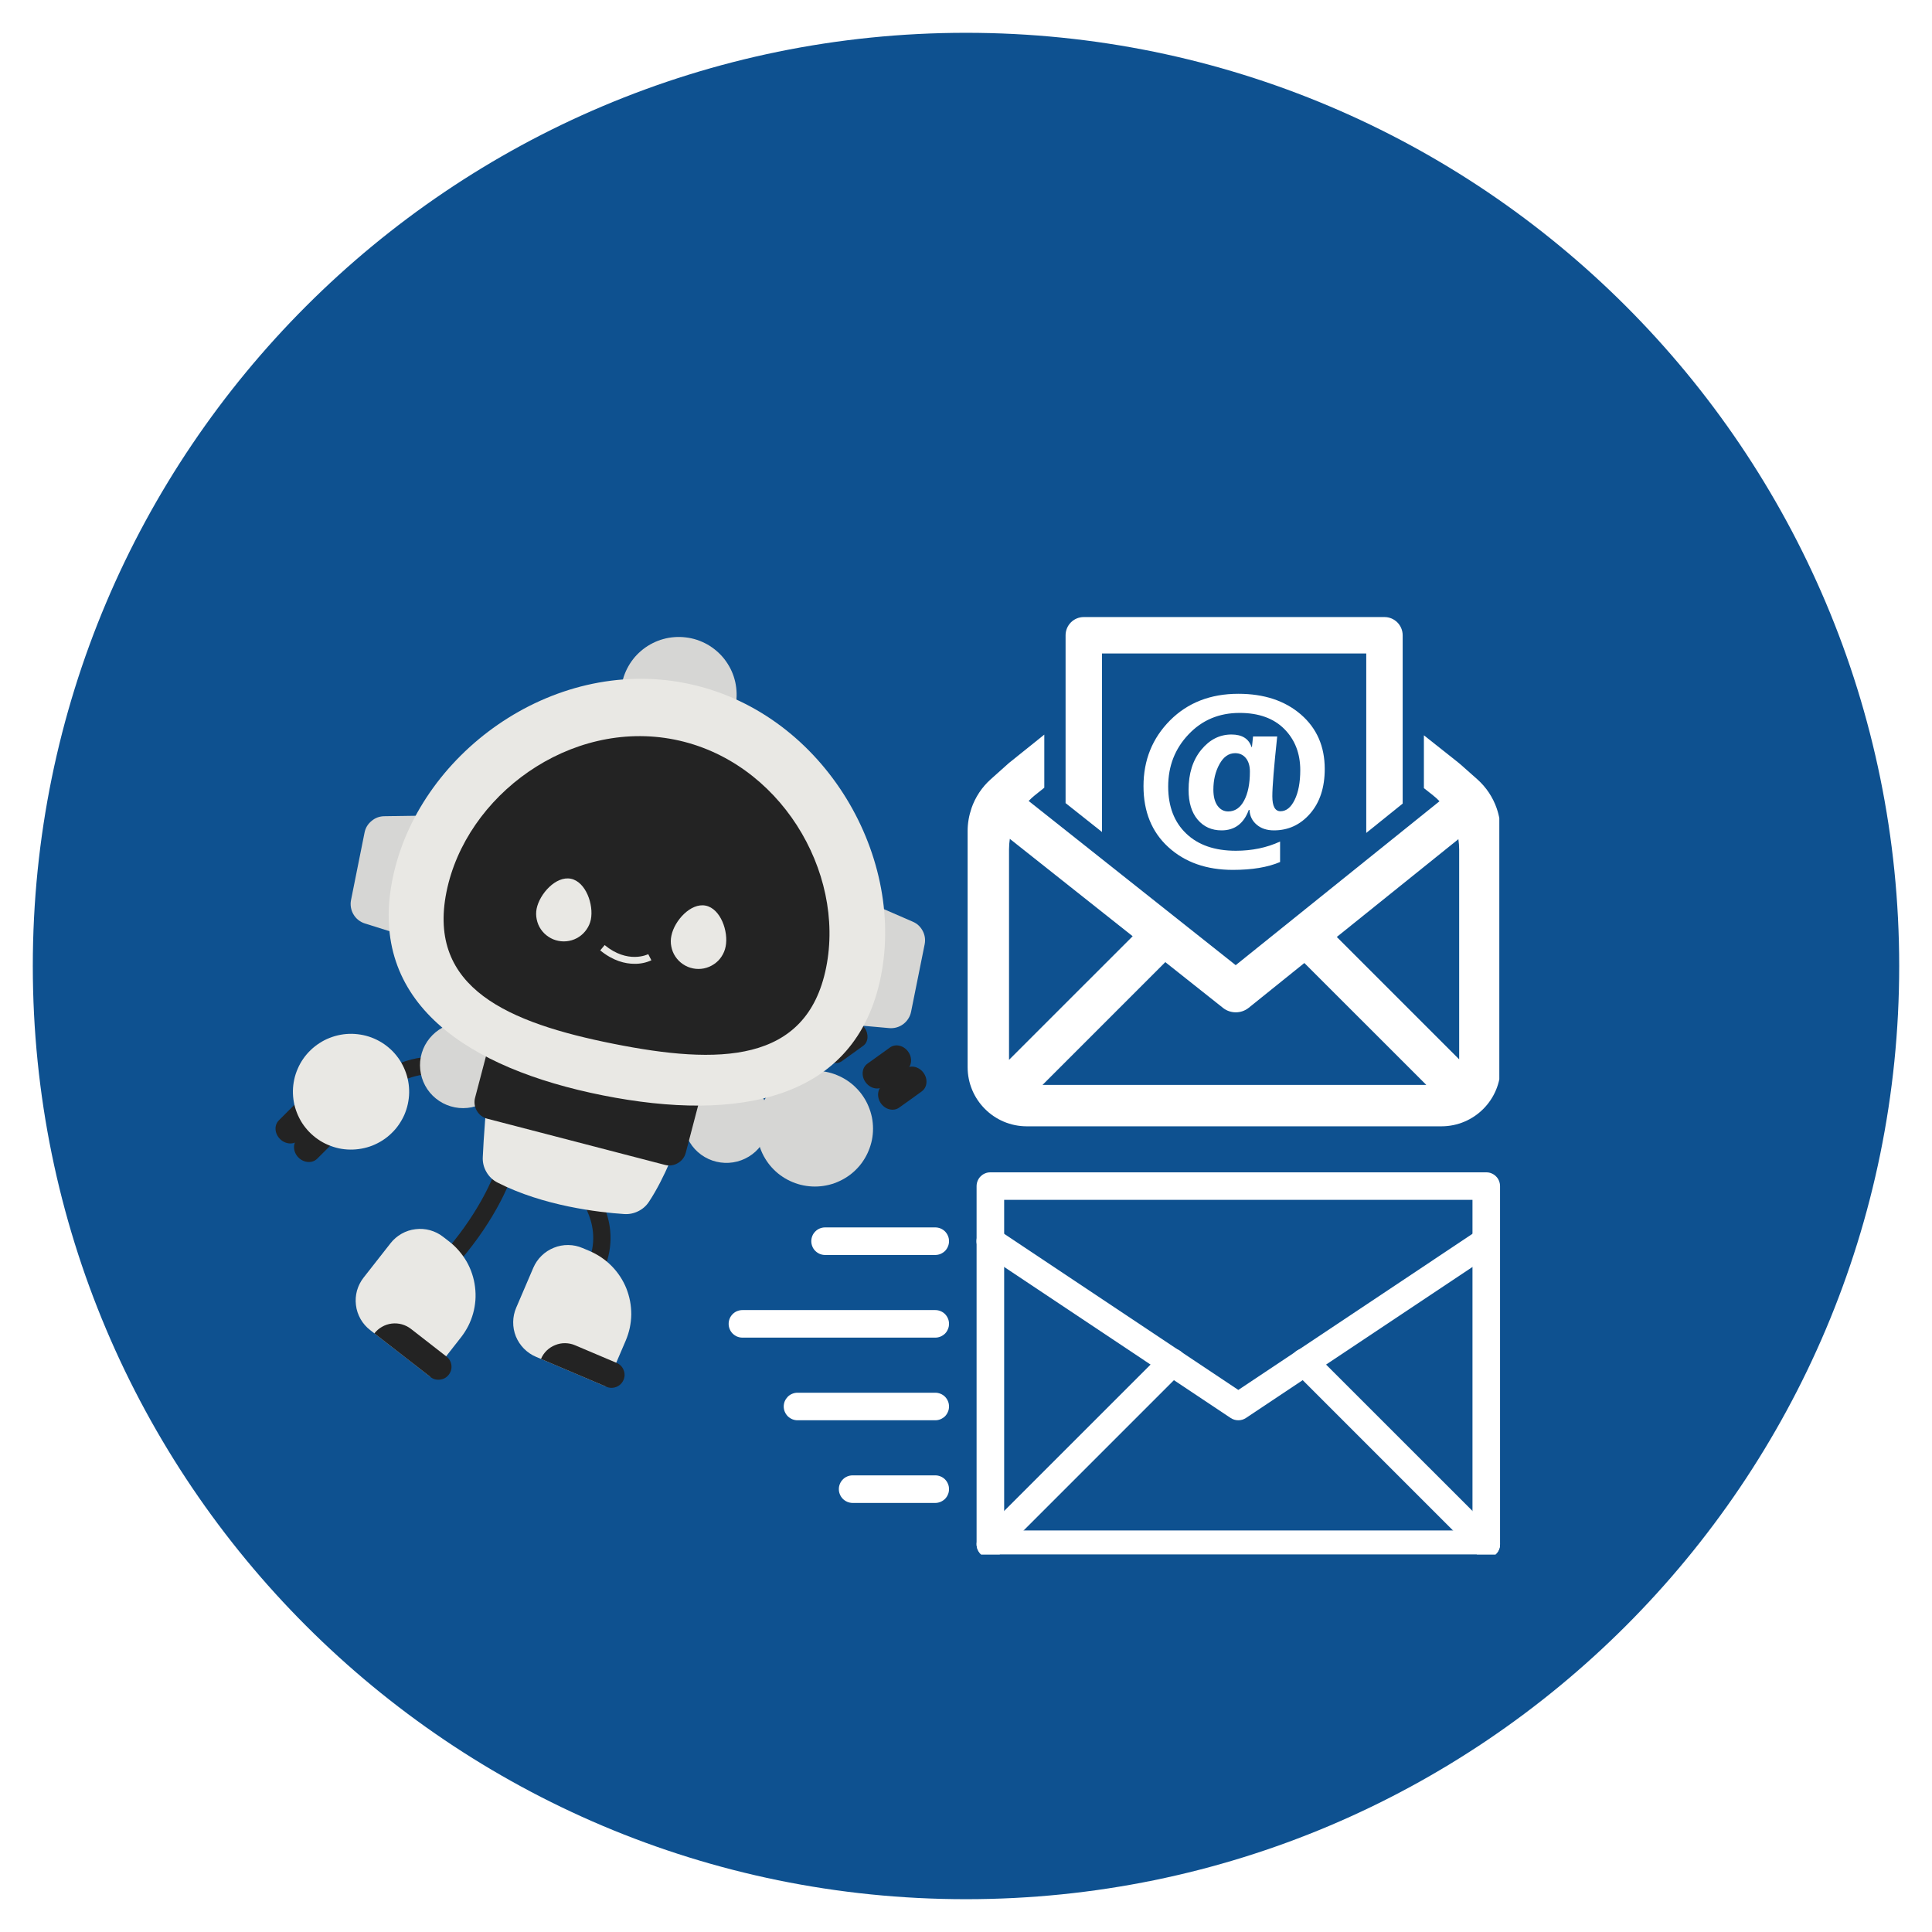 <svg xmlns="http://www.w3.org/2000/svg" xmlns:xlink="http://www.w3.org/1999/xlink" width="192" zoomAndPan="magnify" viewBox="0 0 144 144" height="192" preserveAspectRatio="xMidYMid meet" version="1.0"><defs><clipPath id="bdc69dcb93"><path d="M 2.445 2.445 L 141.555 2.445 L 141.555 141.555 L 2.445 141.555 Z M 2.445 2.445 " clip-rule="nonzero"/></clipPath><clipPath id="5e3c74f4e0"><path d="M 72 2.445 C 33.586 2.445 2.445 33.586 2.445 72 C 2.445 110.414 33.586 141.555 72 141.555 C 110.414 141.555 141.555 110.414 141.555 72 C 141.555 33.586 110.414 2.445 72 2.445 Z M 72 2.445 " clip-rule="nonzero"/></clipPath><clipPath id="b7c38e15d5"><path d="M 20.422 81 L 24 81 L 24 86 L 20.422 86 Z M 20.422 81 " clip-rule="nonzero"/></clipPath><clipPath id="12c29a0220"><path d="M 38 92 L 48 92 L 48 103.742 L 38 103.742 Z M 38 92 " clip-rule="nonzero"/></clipPath><clipPath id="bf6d4f232b"><path d="M 40 100 L 47 100 L 47 103.742 L 40 103.742 Z M 40 100 " clip-rule="nonzero"/></clipPath><clipPath id="c0e903a065"><path d="M 65 79 L 69.172 79 L 69.172 83 L 65 83 Z M 65 79 " clip-rule="nonzero"/></clipPath><clipPath id="8add038b3e"><path d="M 72 54 L 111.75 54 L 111.75 84 L 72 84 Z M 72 54 " clip-rule="nonzero"/></clipPath><clipPath id="2114393d06"><path d="M 79 45.992 L 105 45.992 L 105 63 L 79 63 Z M 79 45.992 " clip-rule="nonzero"/></clipPath><clipPath id="8187492492"><path d="M 72 87.355 L 112 87.355 L 112 115.855 L 72 115.855 Z M 72 87.355 " clip-rule="nonzero"/></clipPath><clipPath id="53cf068e9f"><path d="M 54.309 97 L 71 97 L 71 100 L 54.309 100 Z M 54.309 97 " clip-rule="nonzero"/></clipPath><clipPath id="62d6205d65"><path d="M 72 100 L 89 100 L 89 115.855 L 72 115.855 Z M 72 100 " clip-rule="nonzero"/></clipPath><clipPath id="0990b93cbc"><path d="M 96 100 L 112 100 L 112 115.855 L 96 115.855 Z M 96 100 " clip-rule="nonzero"/></clipPath></defs><rect x="-14.4" width="172.8" fill="#ffffff" y="-14.4" height="172.8" fill-opacity="1"/><rect x="-14.4" width="172.8" fill="#ffffff" y="-14.4" height="172.8" fill-opacity="1"/><g clip-path="url(#bdc69dcb93)"><g clip-path="url(#5e3c74f4e0)"><path fill="#0e5190" d="M 2.445 2.445 L 141.555 2.445 L 141.555 141.555 L 2.445 141.555 Z M 2.445 2.445 " fill-opacity="1" fill-rule="nonzero"/></g></g><path fill="#232323" d="M 25.016 83.516 C 24.605 83.109 23.984 83.07 23.621 83.43 L 22.16 84.887 C 21.801 85.246 21.84 85.867 22.246 86.277 C 22.656 86.684 23.281 86.723 23.641 86.363 L 24.371 85.637 L 25.102 84.906 C 25.465 84.547 25.426 83.922 25.016 83.516 Z M 25.016 83.516 " fill-opacity="1" fill-rule="nonzero"/><g clip-path="url(#b7c38e15d5)"><path fill="#232323" d="M 23.633 82.137 C 23.227 81.73 22.602 81.691 22.238 82.051 L 20.785 83.504 C 20.422 83.863 20.461 84.484 20.871 84.895 C 21.277 85.301 21.902 85.34 22.266 84.98 L 22.996 84.254 L 23.727 83.523 C 24.078 83.164 24.039 82.543 23.633 82.137 Z M 23.633 82.137 " fill-opacity="1" fill-rule="nonzero"/></g><path fill="#232323" d="M 44.535 94.734 C 44.461 94.734 44.387 94.719 44.316 94.695 C 44.148 94.633 44.023 94.523 43.949 94.363 C 43.875 94.203 43.867 94.039 43.926 93.871 C 44.988 90.977 42.805 88.777 42.711 88.688 C 42.59 88.562 42.531 88.41 42.531 88.238 C 42.535 88.066 42.594 87.918 42.719 87.793 C 42.84 87.668 42.988 87.605 43.16 87.602 C 43.336 87.598 43.484 87.652 43.613 87.77 C 43.73 87.887 46.484 90.629 45.137 94.312 C 45.035 94.59 44.832 94.73 44.535 94.734 Z M 44.535 94.734 " fill-opacity="1" fill-rule="nonzero"/><g clip-path="url(#12c29a0220)"><path fill="#e9e8e4" d="M 45.168 103.348 L 39.949 101.129 C 39.605 100.984 39.309 100.777 39.047 100.516 C 38.789 100.25 38.59 99.949 38.449 99.605 C 38.312 99.262 38.246 98.906 38.25 98.535 C 38.254 98.164 38.328 97.812 38.473 97.473 L 39.75 94.492 C 39.898 94.152 40.102 93.852 40.367 93.594 C 40.633 93.336 40.938 93.137 41.281 93 C 41.625 92.859 41.984 92.793 42.355 92.797 C 42.727 92.801 43.082 92.875 43.422 93.023 L 43.953 93.246 C 44.258 93.379 44.551 93.539 44.828 93.727 C 45.105 93.914 45.359 94.129 45.594 94.367 C 45.828 94.605 46.035 94.863 46.219 95.141 C 46.402 95.422 46.559 95.715 46.684 96.027 C 46.805 96.336 46.898 96.652 46.961 96.98 C 47.023 97.309 47.051 97.641 47.051 97.973 C 47.047 98.309 47.008 98.637 46.941 98.965 C 46.871 99.289 46.77 99.605 46.641 99.914 Z M 45.168 103.348 " fill-opacity="1" fill-rule="nonzero"/></g><g clip-path="url(#bf6d4f232b)"><path fill="#232323" d="M 45.199 103.363 L 40.32 101.289 C 40.422 101.051 40.562 100.844 40.746 100.664 C 40.934 100.484 41.145 100.348 41.383 100.254 C 41.621 100.156 41.867 100.109 42.125 100.113 C 42.383 100.117 42.633 100.168 42.867 100.27 L 45.961 101.582 C 46.207 101.688 46.379 101.863 46.48 102.113 C 46.578 102.359 46.578 102.605 46.473 102.852 C 46.367 103.098 46.188 103.27 45.941 103.371 C 45.691 103.469 45.445 103.465 45.199 103.363 Z M 45.199 103.363 " fill-opacity="1" fill-rule="nonzero"/></g><path fill="#232323" d="M 28.492 81.184 C 28.211 81.121 28.043 80.949 27.992 80.668 C 27.941 80.383 28.035 80.168 28.281 80.012 C 29.312 79.359 30.41 78.949 31.453 78.816 C 32.266 78.715 32.777 78.816 32.832 78.824 C 33.004 78.859 33.141 78.953 33.238 79.102 C 33.336 79.25 33.367 79.41 33.332 79.582 C 33.293 79.758 33.203 79.891 33.055 79.988 C 32.906 80.086 32.742 80.117 32.57 80.082 C 32.496 80.066 31.008 79.812 28.969 81.098 C 28.82 81.191 28.664 81.219 28.492 81.184 Z M 28.492 81.184 " fill-opacity="1" fill-rule="nonzero"/><path fill="#d6d6d4" d="M 36.281 76.734 C 36.637 76.969 36.934 77.262 37.172 77.613 C 37.41 77.965 37.57 78.348 37.656 78.762 C 37.742 79.176 37.742 79.594 37.66 80.008 C 37.578 80.426 37.422 80.809 37.188 81.16 C 36.953 81.516 36.66 81.809 36.305 82.047 C 35.953 82.285 35.57 82.445 35.152 82.531 C 34.734 82.613 34.316 82.617 33.902 82.535 C 33.484 82.453 33.098 82.297 32.742 82.062 C 32.387 81.828 32.09 81.535 31.852 81.184 C 31.617 80.832 31.453 80.449 31.371 80.035 C 31.285 79.621 31.281 79.203 31.363 78.789 C 31.445 78.371 31.602 77.988 31.836 77.637 C 32.074 77.281 32.367 76.988 32.719 76.75 C 33.07 76.512 33.457 76.352 33.871 76.266 C 34.289 76.184 34.707 76.18 35.125 76.262 C 35.543 76.344 35.93 76.5 36.281 76.734 Z M 36.281 76.734 " fill-opacity="1" fill-rule="nonzero"/><path fill="#e9e8e4" d="M 27.078 77.152 C 27.355 77.211 27.625 77.297 27.887 77.41 C 28.148 77.523 28.395 77.66 28.629 77.82 C 28.863 77.984 29.078 78.164 29.277 78.367 C 29.473 78.57 29.648 78.793 29.805 79.031 C 29.957 79.27 30.086 79.52 30.191 79.785 C 30.297 80.047 30.375 80.316 30.426 80.598 C 30.477 80.875 30.5 81.156 30.496 81.441 C 30.492 81.723 30.457 82.004 30.398 82.281 C 30.34 82.559 30.25 82.824 30.141 83.086 C 30.027 83.344 29.887 83.59 29.727 83.824 C 29.566 84.059 29.383 84.273 29.176 84.469 C 28.973 84.668 28.75 84.844 28.512 84.996 C 28.273 85.148 28.023 85.277 27.758 85.383 C 27.492 85.488 27.219 85.562 26.941 85.613 C 26.66 85.664 26.379 85.688 26.094 85.684 C 25.809 85.68 25.527 85.648 25.25 85.59 C 24.973 85.527 24.703 85.441 24.441 85.328 C 24.18 85.219 23.934 85.082 23.699 84.918 C 23.465 84.758 23.25 84.574 23.051 84.371 C 22.855 84.168 22.68 83.949 22.523 83.711 C 22.371 83.473 22.242 83.223 22.137 82.957 C 22.031 82.695 21.953 82.422 21.902 82.145 C 21.852 81.867 21.828 81.586 21.832 81.301 C 21.836 81.02 21.871 80.738 21.93 80.461 C 21.988 80.184 22.078 79.914 22.191 79.656 C 22.301 79.395 22.441 79.148 22.602 78.914 C 22.762 78.684 22.945 78.469 23.152 78.27 C 23.355 78.074 23.578 77.898 23.816 77.746 C 24.055 77.59 24.305 77.461 24.57 77.359 C 24.836 77.254 25.109 77.176 25.387 77.125 C 25.668 77.074 25.949 77.051 26.234 77.055 C 26.52 77.062 26.801 77.094 27.078 77.152 Z M 27.078 77.152 " fill-opacity="1" fill-rule="nonzero"/><path fill="#232323" d="M 33.836 94.148 C 33.676 94.148 33.539 94.098 33.418 93.996 C 33.281 93.879 33.207 93.734 33.195 93.559 C 33.18 93.383 33.23 93.227 33.344 93.09 C 35.848 90.164 36.805 87.566 36.812 87.543 C 36.871 87.375 36.984 87.254 37.145 87.18 C 37.305 87.102 37.469 87.094 37.637 87.156 C 37.805 87.215 37.926 87.324 38 87.484 C 38.078 87.645 38.086 87.809 38.023 87.977 C 37.984 88.09 36.992 90.805 34.324 93.922 C 34.199 94.074 34.035 94.148 33.836 94.148 Z M 33.836 94.148 " fill-opacity="1" fill-rule="nonzero"/><path fill="#e9e8e4" d="M 32.059 102.613 L 27.586 99.133 C 27.293 98.906 27.055 98.633 26.871 98.309 C 26.691 97.988 26.574 97.645 26.531 97.277 C 26.484 96.91 26.512 96.551 26.609 96.191 C 26.711 95.836 26.875 95.512 27.102 95.223 L 29.105 92.668 C 29.332 92.375 29.609 92.141 29.93 91.957 C 30.254 91.773 30.598 91.66 30.969 91.617 C 31.336 91.57 31.699 91.598 32.055 91.695 C 32.414 91.797 32.738 91.957 33.031 92.188 L 33.484 92.539 C 33.75 92.742 33.988 92.973 34.207 93.227 C 34.426 93.477 34.617 93.75 34.785 94.039 C 34.949 94.328 35.086 94.633 35.188 94.949 C 35.293 95.266 35.367 95.59 35.406 95.922 C 35.449 96.254 35.457 96.586 35.434 96.918 C 35.406 97.25 35.352 97.578 35.262 97.898 C 35.172 98.219 35.051 98.531 34.902 98.828 C 34.75 99.125 34.57 99.406 34.367 99.668 Z M 32.059 102.613 " fill-opacity="1" fill-rule="nonzero"/><path fill="#232323" d="M 32.082 102.633 L 27.902 99.383 C 28.062 99.18 28.254 99.016 28.477 98.891 C 28.699 98.762 28.941 98.684 29.195 98.652 C 29.453 98.621 29.703 98.641 29.953 98.707 C 30.199 98.777 30.426 98.891 30.629 99.047 L 33.277 101.109 C 33.488 101.273 33.609 101.488 33.645 101.754 C 33.676 102.016 33.609 102.254 33.445 102.465 C 33.281 102.676 33.066 102.797 32.797 102.828 C 32.531 102.863 32.293 102.797 32.082 102.633 Z M 32.082 102.633 " fill-opacity="1" fill-rule="nonzero"/><g clip-path="url(#c0e903a065)"><path fill="#232323" d="M 68.836 79.965 C 68.5 79.496 67.887 79.359 67.477 79.656 L 65.801 80.863 C 65.387 81.16 65.328 81.777 65.664 82.246 C 66.004 82.715 66.613 82.852 67.023 82.551 L 67.863 81.953 L 68.699 81.348 C 69.113 81.051 69.176 80.43 68.836 79.965 Z M 68.836 79.965 " fill-opacity="1" fill-rule="nonzero"/></g><path fill="#232323" d="M 67.688 78.383 C 67.352 77.914 66.742 77.777 66.332 78.074 L 64.652 79.281 C 64.238 79.578 64.176 80.199 64.516 80.664 C 64.852 81.133 65.461 81.27 65.875 80.973 L 66.711 80.367 L 67.551 79.766 C 67.965 79.469 68.027 78.848 67.688 78.383 Z M 67.688 78.383 " fill-opacity="1" fill-rule="nonzero"/><path fill="#232323" d="M 64.434 76.598 C 64.094 76.133 63.5 75.98 63.109 76.266 L 61.523 77.406 C 61.133 77.688 61.086 78.293 61.426 78.758 C 61.762 79.227 62.355 79.375 62.746 79.094 L 63.543 78.523 L 64.336 77.949 C 64.727 77.672 64.77 77.066 64.434 76.598 Z M 64.434 76.598 " fill-opacity="1" fill-rule="nonzero"/><path fill="#232323" d="M 60.438 81.793 C 60.246 81.73 60.062 81.754 59.891 81.863 C 57.852 83.164 56.316 82.898 56.301 82.898 C 56.121 82.855 55.957 82.883 55.805 82.977 C 55.648 83.074 55.555 83.215 55.516 83.391 C 55.48 83.57 55.512 83.734 55.617 83.883 C 55.719 84.035 55.859 84.125 56.039 84.152 C 56.5 84.227 56.961 84.227 57.418 84.152 C 58.461 84.016 59.555 83.598 60.586 82.941 C 60.812 82.797 60.91 82.59 60.875 82.32 C 60.844 82.051 60.695 81.875 60.438 81.793 Z M 60.438 81.793 " fill-opacity="1" fill-rule="nonzero"/><path fill="#d6d6d4" d="M 56.871 81.828 C 57.09 82.191 57.234 82.578 57.301 82.996 C 57.367 83.414 57.348 83.828 57.25 84.238 C 57.152 84.648 56.977 85.023 56.727 85.363 C 56.477 85.707 56.172 85.988 55.812 86.207 C 55.449 86.426 55.059 86.57 54.641 86.637 C 54.223 86.703 53.805 86.684 53.395 86.586 C 52.98 86.488 52.605 86.312 52.262 86.066 C 51.918 85.816 51.637 85.512 51.418 85.152 C 51.195 84.793 51.051 84.402 50.984 83.988 C 50.918 83.57 50.938 83.156 51.035 82.746 C 51.133 82.336 51.309 81.961 51.559 81.617 C 51.809 81.277 52.113 80.996 52.477 80.773 C 52.836 80.555 53.227 80.41 53.645 80.348 C 54.062 80.281 54.48 80.297 54.891 80.395 C 55.305 80.496 55.68 80.668 56.023 80.918 C 56.367 81.164 56.648 81.469 56.871 81.828 Z M 56.871 81.828 " fill-opacity="1" fill-rule="nonzero"/><path fill="#d6d6d4" d="M 65.07 84.125 C 65.07 84.406 65.043 84.688 64.988 84.965 C 64.93 85.242 64.848 85.512 64.738 85.773 C 64.633 86.035 64.496 86.285 64.34 86.52 C 64.184 86.758 64.004 86.973 63.801 87.176 C 63.602 87.375 63.383 87.555 63.145 87.711 C 62.91 87.867 62.66 88 62.395 88.109 C 62.133 88.219 61.863 88.301 61.582 88.355 C 61.305 88.41 61.023 88.438 60.738 88.438 C 60.453 88.438 60.172 88.41 59.895 88.355 C 59.613 88.301 59.344 88.219 59.082 88.109 C 58.816 88 58.566 87.867 58.332 87.711 C 58.094 87.555 57.875 87.375 57.676 87.176 C 57.473 86.973 57.293 86.758 57.137 86.52 C 56.98 86.285 56.844 86.035 56.738 85.773 C 56.629 85.512 56.547 85.242 56.488 84.965 C 56.434 84.688 56.406 84.406 56.406 84.125 C 56.406 83.84 56.434 83.559 56.488 83.281 C 56.547 83.004 56.629 82.734 56.738 82.473 C 56.844 82.211 56.98 81.961 57.137 81.727 C 57.293 81.492 57.473 81.273 57.676 81.074 C 57.875 80.871 58.094 80.695 58.332 80.535 C 58.566 80.379 58.816 80.246 59.082 80.137 C 59.344 80.027 59.613 79.945 59.895 79.891 C 60.172 79.836 60.453 79.809 60.738 79.809 C 61.023 79.809 61.305 79.836 61.582 79.891 C 61.863 79.945 62.133 80.027 62.395 80.137 C 62.66 80.246 62.91 80.379 63.145 80.535 C 63.383 80.695 63.602 80.871 63.801 81.074 C 64.004 81.273 64.184 81.492 64.34 81.727 C 64.496 81.961 64.633 82.211 64.738 82.473 C 64.848 82.734 64.93 83.004 64.988 83.281 C 65.043 83.559 65.07 83.84 65.07 84.125 Z M 65.07 84.125 " fill-opacity="1" fill-rule="nonzero"/><path fill="#e9e8e4" d="M 52.191 79.832 C 52.191 79.832 50.684 86.07 48.371 89.57 C 48.168 89.879 47.902 90.113 47.57 90.277 C 47.238 90.441 46.891 90.512 46.52 90.488 C 44.586 90.359 40.504 89.883 37.094 88.148 C 36.738 87.969 36.457 87.703 36.258 87.359 C 36.055 87.012 35.965 86.641 35.984 86.242 C 36.117 83.43 36.566 76.789 37.957 75.684 C 40.859 73.383 52.191 79.832 52.191 79.832 Z M 52.191 79.832 " fill-opacity="1" fill-rule="nonzero"/><path fill="#232323" d="M 35.406 81.832 L 36.652 77.09 C 36.691 76.926 36.766 76.777 36.867 76.645 C 36.969 76.508 37.094 76.398 37.238 76.312 C 37.387 76.23 37.543 76.176 37.711 76.152 C 37.879 76.129 38.043 76.137 38.207 76.18 L 51.445 79.621 C 51.609 79.664 51.758 79.738 51.895 79.84 C 52.027 79.941 52.137 80.066 52.223 80.211 C 52.309 80.355 52.363 80.512 52.387 80.68 C 52.41 80.848 52.398 81.012 52.355 81.176 L 51.113 85.918 C 51.07 86.078 51 86.23 50.898 86.363 C 50.797 86.496 50.672 86.605 50.523 86.691 C 50.379 86.777 50.223 86.832 50.055 86.855 C 49.887 86.879 49.723 86.867 49.559 86.824 L 36.32 83.383 C 36.156 83.34 36.008 83.27 35.871 83.168 C 35.738 83.066 35.629 82.941 35.543 82.797 C 35.457 82.652 35.402 82.496 35.379 82.328 C 35.355 82.16 35.363 81.996 35.406 81.832 Z M 35.406 81.832 " fill-opacity="1" fill-rule="nonzero"/><path fill="#d6d6d4" d="M 54.441 49.832 C 54.57 50.086 54.672 50.348 54.746 50.617 C 54.824 50.891 54.871 51.168 54.891 51.449 C 54.914 51.73 54.906 52.008 54.875 52.289 C 54.84 52.57 54.777 52.844 54.691 53.113 C 54.602 53.379 54.488 53.637 54.348 53.883 C 54.211 54.129 54.047 54.359 53.863 54.57 C 53.68 54.785 53.473 54.98 53.25 55.152 C 53.027 55.328 52.789 55.477 52.539 55.605 C 52.285 55.734 52.023 55.836 51.75 55.91 C 51.477 55.984 51.199 56.035 50.918 56.055 C 50.633 56.078 50.352 56.07 50.07 56.035 C 49.789 56 49.516 55.941 49.246 55.852 C 48.977 55.766 48.719 55.652 48.473 55.512 C 48.227 55.375 47.996 55.215 47.781 55.027 C 47.566 54.844 47.371 54.641 47.195 54.422 C 47.023 54.199 46.871 53.961 46.742 53.711 C 46.613 53.457 46.512 53.195 46.438 52.926 C 46.359 52.652 46.312 52.375 46.289 52.094 C 46.27 51.812 46.277 51.531 46.309 51.254 C 46.344 50.973 46.406 50.699 46.492 50.43 C 46.582 50.164 46.695 49.906 46.836 49.66 C 46.973 49.414 47.137 49.184 47.32 48.969 C 47.504 48.758 47.711 48.562 47.934 48.387 C 48.156 48.215 48.395 48.062 48.645 47.938 C 48.898 47.809 49.16 47.707 49.434 47.633 C 49.707 47.555 49.984 47.508 50.266 47.488 C 50.551 47.465 50.832 47.473 51.113 47.508 C 51.395 47.539 51.668 47.602 51.938 47.688 C 52.207 47.777 52.465 47.891 52.711 48.027 C 52.957 48.168 53.188 48.328 53.402 48.512 C 53.617 48.695 53.812 48.898 53.988 49.121 C 54.16 49.344 54.312 49.582 54.441 49.832 Z M 54.441 49.832 " fill-opacity="1" fill-rule="nonzero"/><path fill="#d6d6d4" d="M 61.672 76.215 L 66.273 76.629 C 66.461 76.645 66.645 76.629 66.824 76.578 C 67.008 76.527 67.172 76.445 67.324 76.332 C 67.473 76.219 67.598 76.086 67.699 75.926 C 67.801 75.77 67.867 75.598 67.906 75.414 L 68.918 70.387 C 68.988 70.035 68.938 69.699 68.773 69.383 C 68.605 69.066 68.359 68.836 68.027 68.695 L 63.574 66.762 Z M 61.672 76.215 " fill-opacity="1" fill-rule="nonzero"/><path fill="#d6d6d4" d="M 31.605 70.215 L 27.203 68.832 C 27.023 68.777 26.859 68.688 26.711 68.574 C 26.562 68.457 26.441 68.316 26.348 68.156 C 26.25 67.996 26.188 67.82 26.156 67.637 C 26.125 67.453 26.125 67.266 26.164 67.082 L 27.172 62.055 C 27.242 61.703 27.418 61.414 27.695 61.188 C 27.969 60.957 28.289 60.84 28.648 60.836 L 33.508 60.762 Z M 31.605 70.215 " fill-opacity="1" fill-rule="nonzero"/><path fill="#e9e8e4" d="M 29.254 65.531 C 27.398 74.766 34.891 79.645 44.945 81.645 C 54.996 83.645 63.797 82.031 65.652 72.793 C 67.512 63.555 61.172 52.93 51.121 50.926 C 41.07 48.918 31.105 56.293 29.254 65.531 Z M 29.254 65.531 " fill-opacity="1" fill-rule="nonzero"/><path fill="#232323" d="M 33.277 66.48 C 31.832 73.66 37.902 76.238 45.719 77.797 C 53.535 79.359 60.125 79.309 61.574 72.125 C 63.023 64.945 58.086 56.688 50.277 55.125 C 42.465 53.566 34.723 59.301 33.277 66.48 Z M 33.277 66.48 " fill-opacity="1" fill-rule="nonzero"/><path fill="#e9e8e4" d="M 50.043 69.738 C 49.984 70.008 49.98 70.277 50.035 70.547 C 50.086 70.816 50.184 71.066 50.336 71.293 C 50.488 71.523 50.68 71.715 50.906 71.867 C 51.137 72.023 51.383 72.125 51.656 72.18 C 51.926 72.234 52.195 72.234 52.465 72.18 C 52.734 72.125 52.984 72.02 53.211 71.867 C 53.441 71.715 53.633 71.523 53.781 71.293 C 53.934 71.062 54.035 70.812 54.086 70.543 C 54.309 69.434 53.711 67.723 52.594 67.5 C 51.48 67.277 50.266 68.625 50.043 69.738 Z M 50.043 69.738 " fill-opacity="1" fill-rule="nonzero"/><path fill="#e9e8e4" d="M 39.996 67.734 C 39.945 68 39.949 68.266 40.004 68.527 C 40.059 68.793 40.16 69.039 40.312 69.262 C 40.465 69.484 40.652 69.672 40.879 69.82 C 41.105 69.973 41.352 70.074 41.617 70.125 C 41.883 70.18 42.148 70.18 42.414 70.129 C 42.684 70.078 42.93 69.977 43.156 69.828 C 43.383 69.68 43.57 69.492 43.723 69.27 C 43.879 69.047 43.98 68.805 44.039 68.539 C 44.262 67.43 43.664 65.719 42.547 65.496 C 41.434 65.273 40.219 66.621 39.996 67.734 Z M 39.996 67.734 " fill-opacity="1" fill-rule="nonzero"/><path fill="#e9e8e4" d="M 47.285 71.836 C 46.602 71.836 45.699 71.625 44.738 70.836 L 45.066 70.441 C 46.793 71.859 48.254 71.148 48.316 71.117 L 48.551 71.574 C 48.148 71.758 47.727 71.844 47.285 71.836 Z M 47.285 71.836 " fill-opacity="1" fill-rule="nonzero"/><g clip-path="url(#8add038b3e)"><path fill="#ffffff" d="M 111.555 60.25 L 111.555 60.246 C 111.266 59.418 110.77 58.668 110.098 58.074 L 108.863 56.98 C 108.793 56.918 108.723 56.859 108.648 56.801 L 106.129 54.805 L 106.129 58.742 L 106.797 59.27 L 106.801 59.273 C 106.977 59.41 107.141 59.562 107.293 59.719 L 106.828 60.094 L 92.102 71.938 L 77.168 60.094 L 76.668 59.699 C 76.816 59.547 76.973 59.402 77.137 59.27 L 77.836 58.711 L 77.836 54.754 L 75.203 56.867 L 73.852 58.074 C 73.184 58.668 72.691 59.422 72.406 60.246 L 72.406 60.254 C 72.223 60.789 72.121 61.355 72.121 61.934 L 72.121 79.539 C 72.121 81.973 74.098 83.949 76.531 83.949 L 107.434 83.949 C 109.871 83.949 111.844 81.973 111.844 79.539 L 111.844 61.949 C 111.844 61.363 111.742 60.789 111.555 60.25 Z M 75.207 78.996 L 75.207 63.301 C 75.207 63.039 75.23 62.777 75.266 62.523 L 84.422 69.781 Z M 77.703 80.863 L 86.855 71.711 L 91.148 75.117 C 91.43 75.344 91.77 75.453 92.109 75.453 C 92.449 75.453 92.793 75.34 93.074 75.113 L 97.219 71.777 L 106.309 80.863 Z M 108.758 78.957 L 99.637 69.836 L 108.699 62.547 C 108.738 62.801 108.758 63.062 108.758 63.324 Z M 108.758 78.957 " fill-opacity="1" fill-rule="nonzero"/></g><g clip-path="url(#2114393d06)"><path fill="#ffffff" d="M 79.422 51.445 L 79.422 59.859 L 82.137 62.012 L 82.137 48.707 L 101.832 48.707 L 101.832 62.082 L 104.547 59.895 L 104.547 47.352 C 104.547 46.602 103.941 45.992 103.191 45.992 L 80.777 45.992 C 80.027 45.992 79.422 46.602 79.422 47.352 Z M 79.422 51.445 " fill-opacity="1" fill-rule="nonzero"/></g><path fill="#ffffff" d="M 93.129 60.363 L 93.078 60.363 C 92.707 61.383 92.027 61.891 91.047 61.891 C 90.312 61.891 89.719 61.625 89.266 61.09 C 88.816 60.559 88.59 59.816 88.59 58.875 C 88.59 57.652 88.902 56.66 89.527 55.895 C 90.152 55.129 90.902 54.746 91.785 54.746 C 92.578 54.746 93.078 55.059 93.281 55.68 L 93.312 55.68 L 93.395 54.891 L 95.195 54.891 C 94.953 57.16 94.832 58.648 94.832 59.348 C 94.832 60.094 95.035 60.465 95.441 60.465 C 95.867 60.465 96.219 60.184 96.496 59.617 C 96.773 59.055 96.914 58.312 96.914 57.402 C 96.914 56.152 96.516 55.133 95.723 54.332 C 94.926 53.535 93.816 53.137 92.395 53.137 C 90.867 53.137 89.598 53.668 88.59 54.734 C 87.578 55.797 87.07 57.094 87.07 58.625 C 87.07 60.109 87.52 61.277 88.414 62.129 C 89.305 62.984 90.539 63.41 92.113 63.41 C 93.312 63.41 94.414 63.184 95.41 62.723 L 95.41 64.25 C 94.496 64.641 93.324 64.836 91.891 64.836 C 89.922 64.836 88.316 64.27 87.082 63.141 C 85.848 62.016 85.23 60.496 85.23 58.594 C 85.23 56.652 85.891 55.02 87.207 53.695 C 88.523 52.375 90.223 51.711 92.297 51.711 C 94.219 51.711 95.77 52.227 96.957 53.25 C 98.145 54.277 98.738 55.633 98.738 57.312 C 98.738 58.695 98.375 59.801 97.652 60.637 C 96.926 61.473 96.027 61.891 94.953 61.891 C 94.426 61.891 93.996 61.75 93.664 61.465 C 93.332 61.184 93.152 60.816 93.129 60.363 Z M 92.062 56.137 C 91.582 56.137 91.191 56.41 90.891 56.957 C 90.59 57.504 90.438 58.137 90.438 58.859 C 90.438 59.371 90.543 59.77 90.746 60.055 C 90.953 60.34 91.219 60.48 91.543 60.48 C 92.043 60.48 92.441 60.211 92.727 59.672 C 93.016 59.137 93.16 58.414 93.16 57.512 C 93.16 57.086 93.059 56.75 92.859 56.504 C 92.66 56.262 92.395 56.137 92.062 56.137 Z M 92.062 56.137 " fill-opacity="1" fill-rule="nonzero"/><g clip-path="url(#8187492492)"><path fill="#ffffff" d="M 110.777 116.125 L 73.816 116.125 C 73.68 116.125 73.551 116.098 73.422 116.047 C 73.297 115.996 73.188 115.922 73.09 115.824 C 72.992 115.727 72.922 115.617 72.867 115.492 C 72.816 115.367 72.789 115.234 72.789 115.098 L 72.789 88.406 C 72.789 88.27 72.816 88.137 72.867 88.012 C 72.922 87.887 72.992 87.773 73.09 87.68 C 73.188 87.582 73.297 87.508 73.422 87.457 C 73.551 87.402 73.68 87.379 73.816 87.379 L 110.777 87.379 C 110.914 87.379 111.043 87.402 111.172 87.457 C 111.297 87.508 111.406 87.582 111.504 87.68 C 111.602 87.773 111.676 87.887 111.727 88.012 C 111.777 88.137 111.805 88.27 111.805 88.406 L 111.805 115.098 C 111.805 115.234 111.777 115.367 111.727 115.492 C 111.676 115.617 111.602 115.727 111.504 115.824 C 111.406 115.922 111.297 115.996 111.172 116.047 C 111.043 116.098 110.914 116.125 110.777 116.125 Z M 74.844 114.07 L 109.75 114.07 L 109.75 89.43 L 74.844 89.43 Z M 74.844 114.07 " fill-opacity="1" fill-rule="nonzero"/></g><path fill="#ffffff" d="M 69.711 112.02 L 63.551 112.02 C 63.414 112.02 63.281 111.992 63.156 111.941 C 63.031 111.887 62.918 111.812 62.824 111.719 C 62.727 111.621 62.652 111.512 62.602 111.383 C 62.547 111.258 62.523 111.129 62.523 110.992 C 62.523 110.855 62.547 110.727 62.602 110.598 C 62.652 110.473 62.727 110.363 62.824 110.266 C 62.918 110.168 63.031 110.094 63.156 110.043 C 63.281 109.992 63.414 109.965 63.551 109.965 L 69.711 109.965 C 69.848 109.965 69.977 109.992 70.102 110.043 C 70.227 110.094 70.34 110.168 70.438 110.266 C 70.531 110.363 70.605 110.473 70.656 110.598 C 70.711 110.727 70.734 110.855 70.734 110.992 C 70.734 111.129 70.711 111.258 70.656 111.383 C 70.605 111.512 70.531 111.621 70.438 111.719 C 70.34 111.812 70.227 111.887 70.102 111.941 C 69.977 111.992 69.848 112.02 69.711 112.02 Z M 69.711 112.02 " fill-opacity="1" fill-rule="nonzero"/><path fill="#ffffff" d="M 69.711 105.859 L 59.441 105.859 C 59.305 105.859 59.176 105.832 59.051 105.781 C 58.926 105.727 58.812 105.652 58.715 105.559 C 58.621 105.461 58.547 105.352 58.492 105.223 C 58.441 105.098 58.414 104.969 58.414 104.832 C 58.414 104.695 58.441 104.566 58.492 104.438 C 58.547 104.312 58.621 104.203 58.715 104.105 C 58.812 104.008 58.926 103.934 59.051 103.883 C 59.176 103.832 59.305 103.805 59.441 103.805 L 69.711 103.805 C 69.848 103.805 69.977 103.832 70.102 103.883 C 70.227 103.934 70.34 104.008 70.438 104.105 C 70.531 104.203 70.605 104.312 70.656 104.438 C 70.711 104.566 70.734 104.695 70.734 104.832 C 70.734 104.969 70.711 105.098 70.656 105.223 C 70.605 105.352 70.531 105.461 70.438 105.559 C 70.34 105.652 70.227 105.727 70.102 105.781 C 69.977 105.832 69.848 105.859 69.711 105.859 Z M 69.711 105.859 " fill-opacity="1" fill-rule="nonzero"/><path fill="#ffffff" d="M 69.711 93.539 L 61.496 93.539 C 61.359 93.539 61.23 93.512 61.102 93.461 C 60.977 93.406 60.867 93.332 60.77 93.238 C 60.672 93.141 60.598 93.031 60.547 92.902 C 60.496 92.777 60.469 92.648 60.469 92.512 C 60.469 92.375 60.496 92.242 60.547 92.117 C 60.598 91.992 60.672 91.883 60.77 91.785 C 60.867 91.688 60.977 91.613 61.102 91.562 C 61.23 91.512 61.359 91.484 61.496 91.484 L 69.711 91.484 C 69.848 91.484 69.977 91.512 70.102 91.562 C 70.227 91.613 70.34 91.688 70.438 91.785 C 70.531 91.883 70.605 91.992 70.656 92.117 C 70.711 92.242 70.734 92.375 70.734 92.512 C 70.734 92.648 70.711 92.777 70.656 92.902 C 70.605 93.031 70.531 93.141 70.438 93.238 C 70.34 93.332 70.227 93.406 70.102 93.461 C 69.977 93.512 69.848 93.539 69.711 93.539 Z M 69.711 93.539 " fill-opacity="1" fill-rule="nonzero"/><g clip-path="url(#53cf068e9f)"><path fill="#ffffff" d="M 69.711 99.699 L 55.336 99.699 C 55.199 99.699 55.07 99.672 54.941 99.621 C 54.816 99.566 54.707 99.492 54.609 99.398 C 54.512 99.301 54.438 99.191 54.387 99.062 C 54.336 98.938 54.309 98.809 54.309 98.672 C 54.309 98.535 54.336 98.402 54.387 98.277 C 54.438 98.152 54.512 98.043 54.609 97.945 C 54.707 97.848 54.816 97.773 54.941 97.723 C 55.07 97.672 55.199 97.645 55.336 97.645 L 69.711 97.645 C 69.848 97.645 69.977 97.672 70.102 97.723 C 70.227 97.773 70.34 97.848 70.438 97.945 C 70.531 98.043 70.605 98.152 70.656 98.277 C 70.711 98.402 70.734 98.535 70.734 98.672 C 70.734 98.809 70.711 98.938 70.656 99.062 C 70.605 99.191 70.531 99.301 70.438 99.398 C 70.34 99.492 70.227 99.566 70.102 99.621 C 69.977 99.672 69.848 99.699 69.711 99.699 Z M 69.711 99.699 " fill-opacity="1" fill-rule="nonzero"/></g><path fill="#ffffff" d="M 92.297 105.859 C 92.09 105.859 91.898 105.801 91.727 105.688 L 73.246 93.367 C 73.133 93.289 73.035 93.195 72.961 93.082 C 72.883 92.969 72.832 92.848 72.801 92.711 C 72.773 92.578 72.773 92.445 72.801 92.309 C 72.828 92.176 72.879 92.051 72.953 91.938 C 73.031 91.824 73.125 91.727 73.238 91.652 C 73.352 91.574 73.477 91.523 73.613 91.5 C 73.746 91.473 73.879 91.473 74.016 91.5 C 74.148 91.527 74.273 91.578 74.387 91.656 L 92.297 103.598 L 110.207 91.656 C 110.32 91.582 110.445 91.535 110.578 91.508 C 110.711 91.484 110.844 91.484 110.977 91.512 C 111.109 91.539 111.23 91.59 111.344 91.664 C 111.457 91.742 111.547 91.836 111.625 91.945 C 111.699 92.059 111.75 92.184 111.777 92.316 C 111.805 92.449 111.805 92.582 111.777 92.715 C 111.75 92.848 111.699 92.969 111.625 93.082 C 111.551 93.195 111.457 93.289 111.348 93.367 L 92.867 105.688 C 92.695 105.801 92.504 105.859 92.297 105.859 Z M 92.297 105.859 " fill-opacity="1" fill-rule="nonzero"/><g clip-path="url(#62d6205d65)"><path fill="#ffffff" d="M 73.816 116.125 C 73.609 116.125 73.418 116.066 73.246 115.953 C 73.074 115.836 72.949 115.684 72.867 115.492 C 72.789 115.301 72.77 115.102 72.809 114.898 C 72.852 114.695 72.945 114.52 73.09 114.371 L 86.645 100.82 C 86.738 100.723 86.852 100.645 86.977 100.59 C 87.102 100.535 87.234 100.508 87.371 100.508 C 87.512 100.504 87.645 100.531 87.77 100.582 C 87.898 100.637 88.012 100.711 88.105 100.809 C 88.203 100.906 88.281 101.016 88.332 101.145 C 88.383 101.273 88.41 101.406 88.406 101.543 C 88.406 101.68 88.379 101.812 88.324 101.938 C 88.27 102.066 88.195 102.176 88.094 102.273 L 74.543 115.824 C 74.344 116.023 74.102 116.125 73.816 116.125 Z M 73.816 116.125 " fill-opacity="1" fill-rule="nonzero"/></g><g clip-path="url(#0990b93cbc)"><path fill="#ffffff" d="M 110.777 116.125 C 110.492 116.125 110.25 116.023 110.051 115.824 L 96.5 102.273 C 96.398 102.176 96.324 102.066 96.27 101.938 C 96.215 101.812 96.188 101.68 96.188 101.543 C 96.184 101.406 96.211 101.273 96.262 101.145 C 96.312 101.016 96.391 100.906 96.488 100.809 C 96.582 100.711 96.695 100.637 96.824 100.582 C 96.949 100.531 97.082 100.504 97.223 100.508 C 97.359 100.508 97.492 100.535 97.617 100.59 C 97.746 100.645 97.855 100.723 97.949 100.82 L 111.504 114.371 C 111.648 114.52 111.742 114.695 111.785 114.898 C 111.824 115.102 111.805 115.301 111.727 115.492 C 111.645 115.684 111.52 115.836 111.348 115.953 C 111.176 116.066 110.984 116.125 110.777 116.125 Z M 110.777 116.125 " fill-opacity="1" fill-rule="nonzero"/></g></svg>